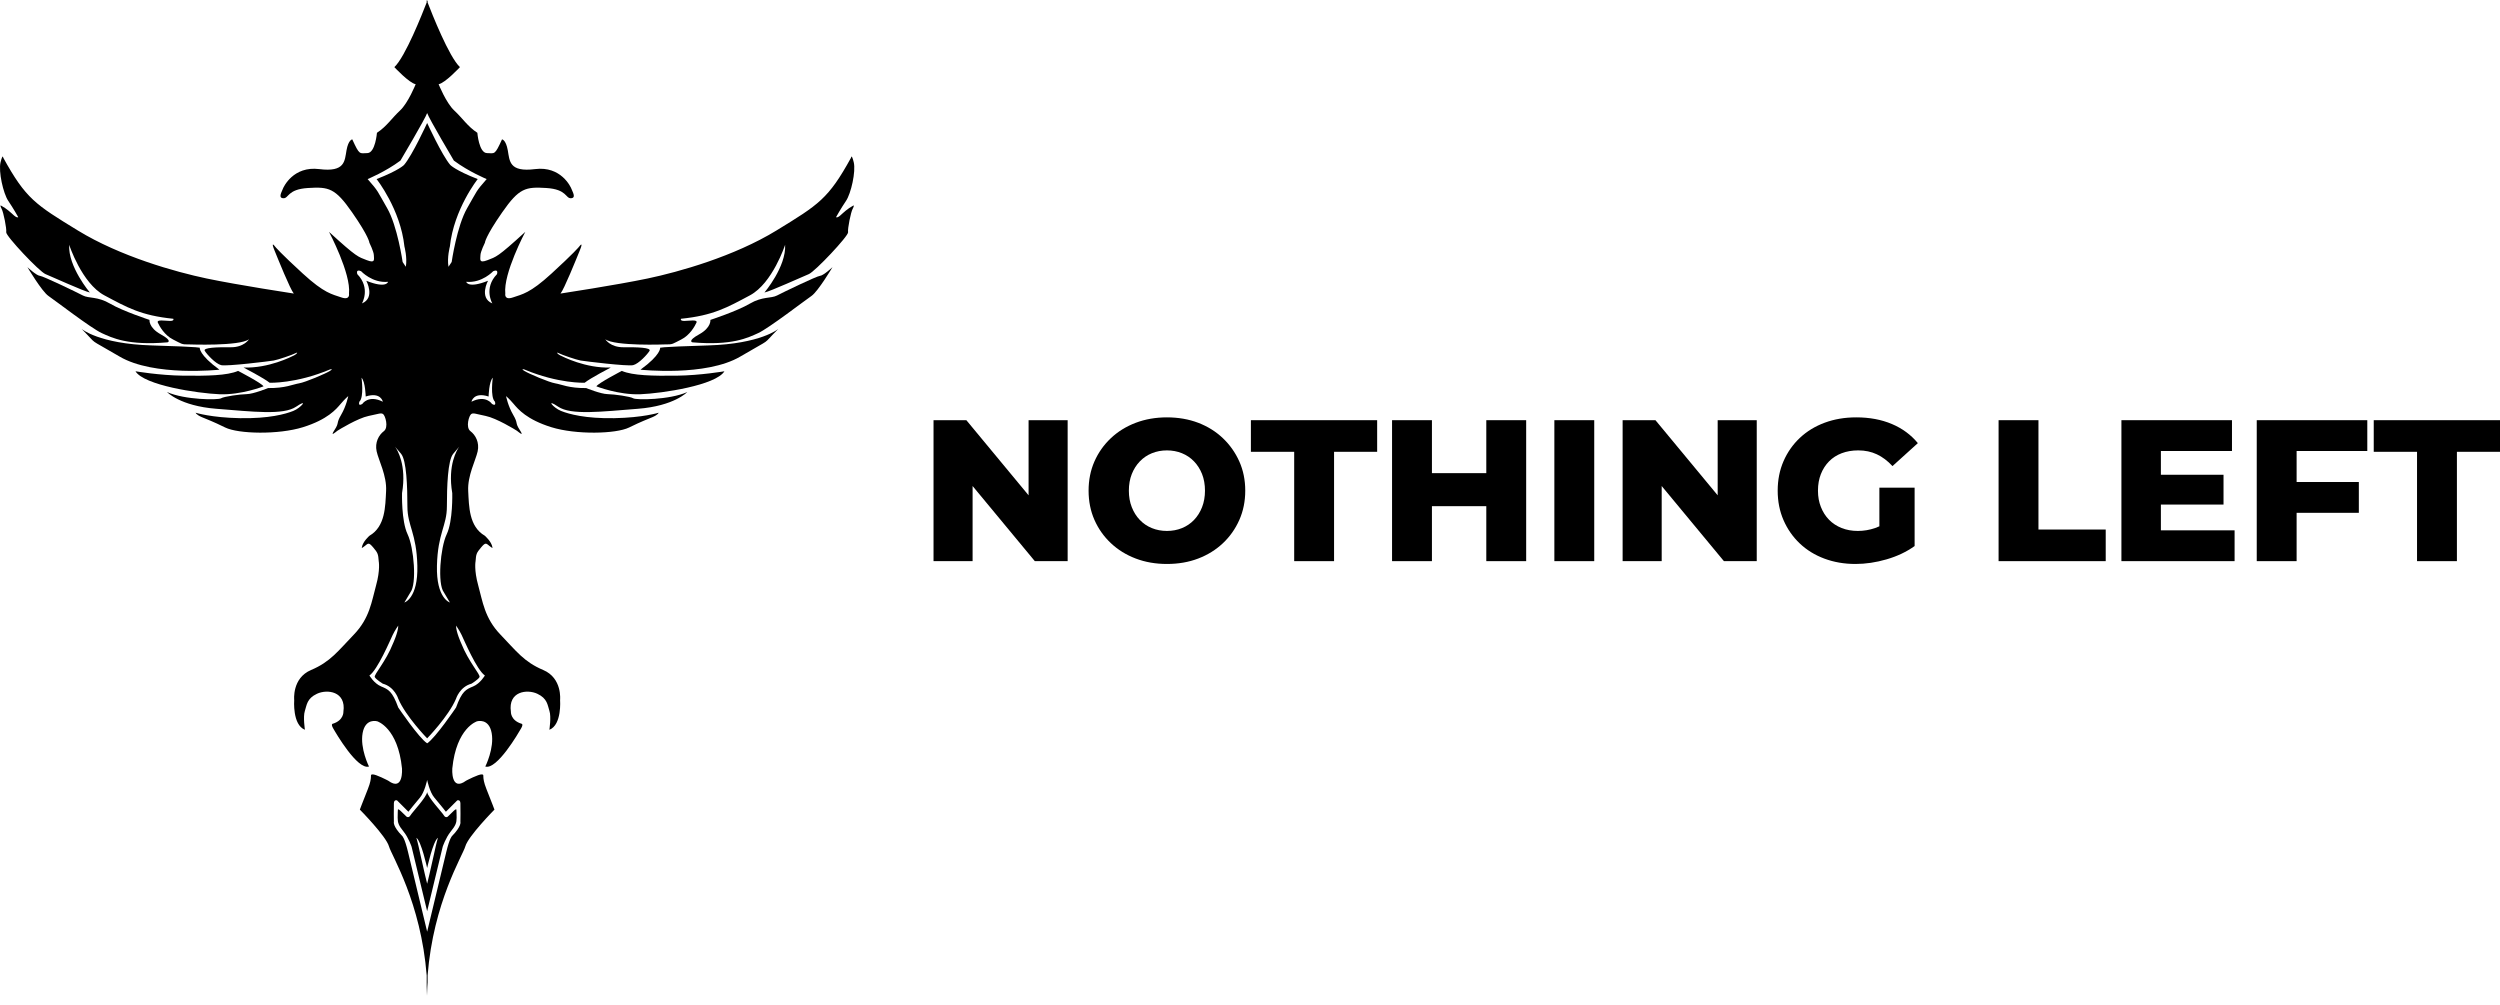 <?xml version="1.0" encoding="UTF-8"?>
<svg id="Layer_2" data-name="Layer 2" xmlns="http://www.w3.org/2000/svg" viewBox="0 0 5586.64 2245.66">
  <defs>
    <style>
      .cls-1 {
        fill: currentColor;
      }

      .cls-2 {
        fill: none;
      }

      .cls-3 {
        isolation: isolate;
      }
    </style>
  </defs>
  <g>
    <path class="cls-1" d="M955.57,2225.04v20.62c.1-6.96.09-13.83,0-20.62Z"/>
    <path class="cls-1" d="M374.24,765s12.5-2.67-15-17.83c-27.5-15.17-25.17-32.33-25.17-32.33,0,0-59.5-19.5-87.83-36.17s-47.67-11.33-61-18.33-88.67-43.33-96.33-44c-7.67-.67-27.67-19.33-27.67-19.33,0,0,32.33,54.33,47,64.33s95.67,72.33,119,83,59,28.33,147,20.67h0Z"/>
    <path class="cls-1" d="M490.35,826.11c-46.06-33.39-43.94-48.78-43.94-48.78,0,0,10.17-1.89-107.61-5.44s-156.44-36.89-156.44-36.89c40.44,40.44,8,16.44,84.89,61.78,76.89,45.33,223.11,29.33,223.11,29.33h0Z"/>
    <path class="cls-1" d="M588.9,863.33c-4.17-7.17-56.83-34.48-56.83-34.48-24.33,10.52-69.83,11.32-123,10.65s-106.33-9.83-106.33-9.83c19.17,31.33,138.83,49.33,187.61,51.33,48.78,2,98.56-17.67,98.56-17.67h0Z"/>
    <path class="cls-1" d="M953.49,2245.66v-20.62c-.09,6.79-.1,13.66,0,20.62Z"/>
    <path class="cls-1" d="M1019.97,1810.85s1.34-5.78-6.22,1.33c-7.55,7.11-13.33,12.89-13.33,12.89,0,0-4.8,3.56-8.62-3.11-3.83-6.67-35.6-40-37.27-52-1.67,12-33.44,45.33-37.27,52-3.82,6.67-8.62,3.11-8.62,3.11,0,0-5.78-5.78-13.33-12.89-7.56-7.11-6.22-1.33-6.22-1.33,0,0-.45,4.89-.45,16.44s2.22,17.34,13.33,31.11c11.12,13.78,17.78,33.78,17.78,33.78l34.78,144,34.78-144s6.66-20,17.78-33.78c11.11-13.77,13.33-19.55,13.33-31.11s-.45-16.44-.45-16.44h0ZM969.75,1909.07c-6.22,29.33-15.22,65.78-15.22,65.78,0,0-9-36.45-15.22-65.78s-8.89-36.89-8.89-36.89c10.89,7.11,24.11,67.56,24.11,67.56,0,0,13.22-60.45,24.11-67.56,0,0-2.67,7.56-8.89,36.89ZM1019.97,1810.85s1.34-5.78-6.22,1.33c-7.55,7.11-13.33,12.89-13.33,12.89,0,0-4.8,3.56-8.62-3.11-3.83-6.67-35.6-40-37.27-52-1.67,12-33.44,45.33-37.27,52-3.82,6.67-8.62,3.11-8.62,3.11,0,0-5.78-5.78-13.33-12.89-7.56-7.11-6.22-1.33-6.22-1.33,0,0-.45,4.89-.45,16.44s2.22,17.34,13.33,31.11c11.12,13.78,17.78,33.78,17.78,33.78l34.78,144,34.78-144s6.66-20,17.78-33.78c11.11-13.77,13.33-19.55,13.33-31.11s-.45-16.44-.45-16.44h0ZM969.75,1909.07c-6.22,29.33-15.22,65.78-15.22,65.78,0,0-9-36.45-15.22-65.78s-8.89-36.89-8.89-36.89c10.89,7.11,24.11,67.56,24.11,67.56,0,0,13.22-60.45,24.11-67.56,0,0-2.67,7.56-8.89,36.89ZM1019.97,1810.85s1.34-5.78-6.22,1.33c-7.55,7.11-13.33,12.89-13.33,12.89,0,0-4.8,3.56-8.62-3.11-3.83-6.67-35.6-40-37.27-52-1.67,12-33.44,45.33-37.27,52-3.82,6.67-8.62,3.11-8.62,3.11,0,0-5.78-5.78-13.33-12.89-7.56-7.11-6.22-1.33-6.22-1.33,0,0-.45,4.89-.45,16.44s2.22,17.34,13.33,31.11c11.12,13.78,17.78,33.78,17.78,33.78l34.78,144,34.78-144s6.66-20,17.78-33.78c11.11-13.77,13.33-19.55,13.33-31.11s-.45-16.44-.45-16.44h0ZM969.75,1909.07c-6.22,29.33-15.22,65.78-15.22,65.78,0,0-9-36.45-15.22-65.78s-8.89-36.89-8.89-36.89c10.89,7.11,24.11,67.56,24.11,67.56,0,0,13.22-60.45,24.11-67.56,0,0-2.67,7.56-8.89,36.89ZM1019.97,1810.85s1.34-5.78-6.22,1.33c-7.55,7.11-13.33,12.89-13.33,12.89,0,0-4.8,3.56-8.62-3.11-3.83-6.67-35.6-40-37.27-52-1.67,12-33.44,45.33-37.27,52-3.82,6.67-8.62,3.11-8.62,3.11,0,0-5.78-5.78-13.33-12.89-7.56-7.11-6.22-1.33-6.22-1.33,0,0-.45,4.89-.45,16.44s2.22,17.34,13.33,31.11c11.12,13.78,17.78,33.78,17.78,33.78l34.78,144,34.78-144s6.66-20,17.78-33.78c11.11-13.77,13.33-19.55,13.33-31.11s-.45-16.44-.45-16.44h0ZM969.75,1909.07c-6.22,29.33-15.22,65.78-15.22,65.78,0,0-9-36.45-15.22-65.78s-8.89-36.89-8.89-36.89c10.89,7.11,24.11,67.56,24.11,67.56,0,0,13.22-60.45,24.11-67.56,0,0-2.67,7.56-8.89,36.89ZM1019.97,1810.85s1.34-5.78-6.22,1.33c-7.55,7.11-13.33,12.89-13.33,12.89,0,0-4.8,3.56-8.62-3.11-3.83-6.67-35.6-40-37.27-52-1.67,12-33.44,45.33-37.27,52-3.82,6.67-8.62,3.11-8.62,3.11,0,0-5.78-5.78-13.33-12.89-7.56-7.11-6.22-1.33-6.22-1.33,0,0-.45,4.89-.45,16.44s2.22,17.34,13.33,31.11c11.12,13.78,17.78,33.78,17.78,33.78l34.78,144,34.78-144s6.66-20,17.78-33.78c11.11-13.77,13.33-19.55,13.33-31.11s-.45-16.44-.45-16.44h0ZM969.75,1909.07c-6.22,29.33-15.22,65.78-15.22,65.78,0,0-9-36.45-15.22-65.78s-8.89-36.89-8.89-36.89c10.89,7.11,24.11,67.56,24.11,67.56,0,0,13.22-60.45,24.11-67.56,0,0-2.67,7.56-8.89,36.89ZM1019.97,1810.85s1.34-5.78-6.22,1.33c-7.55,7.11-13.33,12.89-13.33,12.89,0,0-4.8,3.56-8.62-3.11-3.83-6.67-35.6-40-37.27-52-1.67,12-33.44,45.33-37.27,52-3.82,6.67-8.62,3.11-8.62,3.11,0,0-5.78-5.78-13.33-12.89-7.56-7.11-6.22-1.33-6.22-1.33,0,0-.45,4.89-.45,16.44s2.22,17.34,13.33,31.11c11.12,13.78,17.78,33.78,17.78,33.78l34.78,144,34.78-144s6.66-20,17.78-33.78c11.11-13.77,13.33-19.55,13.33-31.11s-.45-16.44-.45-16.44h0ZM969.75,1909.07c-6.22,29.33-15.22,65.78-15.22,65.78,0,0-9-36.45-15.22-65.78s-8.89-36.89-8.89-36.89c10.89,7.11,24.11,67.56,24.11,67.56,0,0,13.22-60.45,24.11-67.56,0,0-2.67,7.56-8.89,36.89ZM1019.97,1810.85s1.34-5.78-6.22,1.33c-7.55,7.11-13.33,12.89-13.33,12.89,0,0-4.8,3.56-8.62-3.11-3.83-6.67-35.6-40-37.27-52-1.67,12-33.44,45.33-37.27,52-3.82,6.67-8.62,3.11-8.62,3.11,0,0-5.78-5.78-13.33-12.89-7.56-7.11-6.22-1.33-6.22-1.33,0,0-.45,4.89-.45,16.44s2.22,17.34,13.33,31.11c11.12,13.78,17.78,33.78,17.78,33.78l34.78,144,34.78-144s6.66-20,17.78-33.78c11.11-13.77,13.33-19.55,13.33-31.11s-.45-16.44-.45-16.44h0ZM969.75,1909.07c-6.22,29.33-15.22,65.78-15.22,65.78,0,0-9-36.45-15.22-65.78s-8.89-36.89-8.89-36.89c10.89,7.11,24.11,67.56,24.11,67.56,0,0,13.22-60.45,24.11-67.56,0,0-2.67,7.56-8.89,36.89ZM1019.97,1810.85s1.34-5.78-6.22,1.33c-7.55,7.11-13.33,12.89-13.33,12.89,0,0-4.8,3.56-8.62-3.11-3.83-6.67-35.6-40-37.27-52-1.67,12-33.44,45.33-37.27,52-3.82,6.67-8.62,3.11-8.62,3.11,0,0-5.78-5.78-13.33-12.89-7.56-7.11-6.22-1.33-6.22-1.33,0,0-.45,4.89-.45,16.44s2.22,17.34,13.33,31.11c11.12,13.78,17.78,33.78,17.78,33.78l34.78,144,34.78-144s6.66-20,17.78-33.78c11.11-13.77,13.33-19.55,13.33-31.11s-.45-16.44-.45-16.44h0ZM969.75,1909.07c-6.22,29.33-15.22,65.78-15.22,65.78,0,0-9-36.45-15.22-65.78s-8.89-36.89-8.89-36.89c10.89,7.11,24.11,67.56,24.11,67.56,0,0,13.22-60.45,24.11-67.56,0,0-2.67,7.56-8.89,36.89ZM1907.38,459c-14.22,7.77-21.78,15.55-29.33,22.22-7.56,6.67-9.78,4-9.78,4,0,0,10.89-19.56,22.22-36.22,11.33-16.67,22.33-66,17.33-86.34-5-20.33-6-10.33-6-10.33-50.66,92-72,104.67-166.66,162.67-94.67,58-218,92.66-288,107.33s-194.67,33.67-194.67,33.67c8-9.34,35.11-76.78,43.11-96.34,8-19.55,1.11-11.55,1.11-11.55-3.33,4.44-15.78,18.66-64.22,63.11-48.44,44.44-65.56,46.22-86,53.33-20.44,7.11-17.33-8.44-17.33-8.44-4.89-44.67,44.66-138,44.66-138-62.89,57.55-64.89,55.55-84.66,63.33-19.78,7.78-15.56-2.89-15.56-10.89s10-28.22,10-28.22c0,0,.45-12.89,38.45-67.56,38-54.66,52.22-57.55,98.66-54.66,46.45,2.89,42.67,23.33,55.11,22.89,12.45-.45,3.34-14.67,1.56-20-1.78-5.34-23.78-52.45-81.78-45.11-58,7.33-56.67-18.23-60.89-42-4.22-23.78-12.89-24.45-12.89-24.45-16.44,36-16,31.11-33.77,30.67-17.78-.45-21.34-45.34-21.34-45.34-21.78-14.22-33.33-32.88-51.55-49.77-18.23-16.89-35-58.84-35-58.84,14.33-2.33,47.66-38.16,47.66-38.16-24.47-22.73-62.94-120.3-72.25-144.54V0s-.37.97-1.04,2.75c-.67-1.78-1.04-2.75-1.04-2.75v5.46c-9.31,24.24-47.78,121.81-72.25,144.54,0,0,33.33,35.83,47.66,38.16,0,0-16.77,41.95-35,58.84-18.22,16.89-29.77,35.55-51.55,49.77,0,0-3.56,44.89-21.34,45.34-17.77.44-17.33,5.33-33.77-30.67,0,0-8.67.67-12.89,24.45-4.22,23.77-2.89,49.33-60.89,42-58-7.34-80,39.77-81.78,45.11-1.78,5.33-10.89,19.55,1.56,20,12.44.44,8.66-20,55.11-22.89,46.44-2.89,60.66,0,98.66,54.66,38,54.67,38.45,67.56,38.45,67.56,0,0,10,20.22,10,28.22s4.22,18.67-15.56,10.89c-19.77-7.78-21.77-5.78-84.66-63.33,0,0,49.55,93.33,44.66,138,0,0,3.11,15.55-17.33,8.44s-37.56-8.89-86-53.33c-48.44-44.45-60.89-58.67-64.22-63.11,0,0-6.89-8,1.11,11.55,8,19.56,35.11,87,43.11,96.34,0,0-124.67-19-194.67-33.67s-193.33-49.33-288-107.33c-94.66-58-116-70.67-166.66-162.67,0,0-1-10-6,10.33-5,20.34,6,69.67,17.33,86.34,11.33,16.66,22.22,36.22,22.22,36.22,0,0-2.22,2.67-9.78-4-7.55-6.67-15.11-14.45-29.33-22.22,0,0-2,.66,2,7.77,4,7.12,11.56,44.23,10.22,52.23-1.33,8,74,88,87.78,93.55,13.78,5.56,85.78,38.45,99.11,41.11,0,0-48.89-57.66-46.22-106.66,0,0,28,86,78.67,113,50.66,27,81.66,45,154,52.33,0,0,3,4.83-7.34,4.83s-30.66-4-27.16,3.84c3.5,7.83,14.83,28.16,34,37.66,19.16,9.5,18.16,11.5,36.33,11,0,0,112.47,4.34,133.49-11.65-.34.55-11.45,18.31-40.99,17.99-30-.34-62.33.66-58,8,4.33,7.33,24,29,36.67,32,12.66,3,107.66-8.67,117.33-10.34,9.67-1.66,41.67-12.66,48.67-16.33,7-3.67,3.33,1.67-2.67,4.67s-57,29.33-113.33,27.33c0,0,45.66,23.67,58.33,34,0,0,58.67,2.33,134.67-29.67,0,0,9.33-2.66.11,3.23-9.22,5.88-54.89,25.44-69.11,27.77-14.23,2.34-30.45,11-69.11,10.56,0,0-32.78,13.33-47.89,13.55-15.11.23-51.11,5.34-57.34,9.34-6.22,4-80.89,3.78-120.66-14,0,0,29,31.05,110.16,37.39,81.17,6.33,149.67,14.83,178.34-4.67,28.66-19.5,11.16,2.5-6.34,9.5s-54.33,17.33-119,16.17c-64.66-1.17-99.16-12.17-99.16-12.17,0,0,.89,4.28,13.66,9.83,12.78,5.56,22.84,8.67,52.34,23.17,29.5,14.5,118.83,16.5,173.83-.67,55-17.16,74.17-40.16,84.17-52,10-11.83,17-17.5,17-17.5,0,0-4.34,22.17-16,42-11.67,19.84-3.45,16.61-14.67,33.73-11.22,17.11,2.89,4.22,6.22,1.88,3.34-2.33,45.89-28.33,69.89-33.22s27.22-7.33,32.22-4.33,13.11,29.89,1.89,38.33c-11.22,8.45-20.55,25.11-16.11,45.22,4.45,20.12,22.89,54.23,21.11,88.45s-1.55,79.33-37.11,100c0,0-15.11,13-17,25.89,0,0-2.44,4.22,6-2.56,8.45-6.78,9.22-9.11,19.56,3.11,10.33,12.23,10.89,14.67,12.11,30.67,0,0,3.78,19-6,54.11s-14,72.78-49.56,109.67c-35.55,36.89-52.44,60.89-95.55,79.11s-37.78,67.11-37.78,67.11c0,0-4.39,55.5,23.94,66.5,0,0-4.5-28.83-.16-42,4.33-13.17,4.33-27.83,27.16-38.5,22.84-10.67,65.5-5.5,59,40.17,0,0,1.17,19.16-23.66,26.83,0,0-5,.17.75,10.25s54.08,93.42,80.08,85.42c0,0-20.44-40.67-14.22-74.89,6.22-34.22,32.66-26.22,32.66-26.22,0,0,46.23,14,55.34,105.55,0,0,3.78,52.67-30.89,27.11,0,0-28.22-14.89-35.33-14-7.12.89,2,2.45-10.23,33.11-12.22,30.67-17.77,45.56-17.77,45.56,0,0,58.66,59.33,65.11,82.22,5.71,20.29,71.46,124.72,84.25,288.36v45.24c.14-10.09.5-19.98,1.04-29.67.54,9.69.9,19.59,1.04,29.67v-45.24c12.79-163.64,78.54-268.07,84.25-288.36,6.45-22.89,65.11-82.22,65.11-82.22,0,0-5.55-14.89-17.77-45.56-12.23-30.66-3.11-32.22-10.23-33.11-7.11-.89-35.33,14-35.33,14-34.67,25.56-30.89-27.11-30.89-27.11,9.11-91.55,55.34-105.55,55.34-105.55,0,0,26.44-8,32.66,26.22,6.22,34.22-14.22,74.89-14.22,74.89,26,8,74.33-75.34,80.08-85.42,5.75-10.08.75-10.25.75-10.25-24.83-7.67-23.66-26.83-23.66-26.83-6.5-45.67,36.16-50.84,59-40.17,22.83,10.67,22.83,25.33,27.16,38.5,4.34,13.17-.16,42-.16,42,28.33-11,23.94-66.5,23.94-66.5,0,0,5.33-48.89-37.78-67.11s-60-42.22-95.55-79.11c-35.56-36.89-39.78-74.56-49.56-109.67-9.78-35.11-6-54.11-6-54.11,1.22-16,1.78-18.44,12.11-30.67,10.34-12.22,11.11-9.89,19.56-3.11,8.44,6.78,6,2.56,6,2.56-1.89-12.89-17-25.89-17-25.89-35.56-20.67-35.33-65.78-37.11-100s16.66-68.33,21.11-88.45c4.44-20.11-4.89-36.77-16.11-45.22-11.22-8.44-3.11-35.33,1.89-38.33s8.22-.56,32.22,4.33,66.55,30.89,69.89,33.22c3.33,2.34,17.44,15.23,6.22-1.88-11.22-17.12-3-13.89-14.67-33.73-11.66-19.83-16-42-16-42,0,0,7,5.67,17,17.5,10,11.84,29.17,34.84,84.17,52,55,17.17,144.33,15.17,173.83.67s39.56-17.61,52.34-23.17c12.77-5.55,13.66-9.83,13.66-9.83,0,0-34.5,11-99.16,12.17-64.67,1.16-101.5-9.17-119-16.17s-35-29-6.34-9.5c28.67,19.5,97.17,11,178.34,4.67,81.16-6.34,110.16-37.39,110.16-37.39-39.77,17.78-114.44,18-120.66,14-6.23-4-42.23-9.11-57.34-9.34-15.11-.22-47.89-13.55-47.89-13.55-38.66.44-54.88-8.22-69.11-10.56-14.22-2.33-59.89-21.89-69.11-27.77-9.22-5.89.11-3.23.11-3.23,76,32,134.67,29.67,134.67,29.67,12.67-10.33,58.33-34,58.33-34-56.33,2-107.33-24.33-113.33-27.33s-9.67-8.34-2.67-4.67c7,3.67,39,14.67,48.67,16.33,9.67,1.67,104.67,13.34,117.33,10.34,12.67-3,32.34-24.67,36.67-32,4.33-7.34-28-8.34-58-8-29.54.32-40.65-17.44-40.99-17.99,21.02,15.99,133.49,11.65,133.49,11.65,18.17.5,17.17-1.5,36.33-11,19.17-9.5,30.5-29.83,34-37.66,3.5-7.84-16.83-3.84-27.16-3.84s-7.34-4.83-7.34-4.83c72.34-7.33,103.34-25.33,154-52.33,50.67-27,78.67-113,78.67-113,2.67,49-46.22,106.66-46.22,106.66,13.33-2.66,85.33-35.55,99.11-41.11,13.78-5.55,89.11-85.55,87.78-93.55-1.34-8,6.22-45.11,10.22-52.23,4-7.11,2-7.77,2-7.77h0ZM821.53,400.18s40-16.44,73.33-41.33c0,0,55.34-93.34,59.67-106.22,4.33,12.88,59.67,106.22,59.67,106.22,33.33,24.89,73.33,41.33,73.33,41.33-25.33,28.89-20.44,24.89-43.56,64.89-23.11,40-34.66,120.44-34.66,120.44l-7.11,10.67c-3.56-20.44,3.11-45.33,3.11-45.33,8.89-83.56,62.22-150.67,62.22-150.67-50.22-19.55-61.33-31.55-61.33-31.55-18.67-21.78-51.67-93.78-51.67-93.78,0,0-33,72-51.67,93.78,0,0-11.11,12-61.33,31.55,0,0,53.33,67.11,62.22,150.67,0,0,6.67,24.89,3.11,45.33l-7.11-10.67s-11.55-80.44-34.66-120.44c-23.12-40-18.23-36-43.56-64.89ZM1010.64,1101.96s1.78,62.22-12.44,92c-14.23,29.78-20.89,111.11-6.23,129.78l13.44,22.66s-30.77-8.89-28.99-82.22,22.22-88.89,22.22-132.44,1.86-103.49,14.22-117.78c8.45-9.76,11.99-14.06,13.41-15.81-4.55,6.35-26.41,40.74-15.63,103.81ZM910.86,1193.96c-14.22-29.78-12.44-92-12.44-92,10.78-63.07-11.08-97.46-15.63-103.81,1.42,1.75,4.96,6.05,13.41,15.81,12.36,14.29,14.22,74.22,14.22,117.78s20.44,59.11,22.22,132.44c1.78,73.33-28.99,82.22-28.99,82.22l13.44-22.66c14.66-18.67,8-100-6.23-129.78h0ZM809.54,902.74c-10.65,6.33-6.34-5.34-6.34-5.34,10.66-10,4.66-53.33,4.66-53.33,8.67,9,9.34,42,9.34,42,34-11,38.33,11.67,38.33,11.67-32.33-16.34-45.99,5-45.99,5h0ZM818.53,627.4s20.67,38-9.67,50.67c0,0,20-34-10.33-65.33,0,0-4.53-12.34,8.4-6.67,0,0,24.93,27,60.27,23.67,0,0-3.34,15.82-48.67-2.34h0ZM1021.75,1788.63s6.67-2.67,7.11,6.22c.45,8.89,0,41.78,0,41.78,0,0,3.11,9.33-18.66,31.55,0,0-5.34,4-12.89,35.56-7.56,31.55-42.78,178.22-42.78,178.22,0,0-35.22-146.67-42.78-178.22-7.55-31.56-12.89-35.56-12.89-35.56-21.77-22.22-18.66-31.55-18.66-31.55,0,0-.45-32.89,0-41.78.44-8.89,7.11-6.22,7.11-6.22l25.33,25.33s15.11-19.11,25.78-31.56c10.67-12.44,16.11-39.55,16.11-39.55,0,0,5.44,27.11,16.11,39.55,10.67,12.45,25.78,31.56,25.78,31.56l25.33-25.33h0ZM1083.53,1509.51s-10.22,17.78-26.22,24.45-24.89,10.22-38.22,47.11c0,0-46,68-64.56,80-18.56-12-64.56-80-64.56-80-13.33-36.89-22.22-40.44-38.22-47.11s-26.22-24.45-26.22-24.45c18.22-12.44,46.67-79.55,52-90.66s12.44-20.89,12.44-20.89c0,14.67-11.55,39.55-11.55,39.55-16.45,41.78-43.56,70.23-40.89,75.56,2.67,5.33,17.78,14.67,17.78,14.67,26.66,7.11,34.72,33.77,34.72,33.77,16.5,39.12,64.5,88.45,64.5,88.45,0,0,48-49.33,64.5-88.45,0,0,8.06-26.66,34.72-33.77,0,0,15.11-9.34,17.78-14.67,2.67-5.33-24.44-33.78-40.89-75.56,0,0-11.55-24.88-11.55-39.55,0,0,7.11,9.78,12.44,20.89s33.78,78.22,52,90.66h0ZM1099.52,902.74s-13.66-21.34-45.99-5c0,0,4.33-22.67,38.33-11.67,0,0,.67-33,9.34-42,0,0-6,43.33,4.66,53.33,0,0,4.31,11.67-6.34,5.34h0ZM1110.53,612.74c-30.33,31.33-10.33,65.33-10.33,65.33-30.34-12.67-9.67-50.67-9.67-50.67-45.33,18.16-48.67,2.34-48.67,2.34,35.34,3.33,60.27-23.67,60.27-23.67,12.93-5.67,8.4,6.67,8.4,6.67h0ZM991.8,1821.96c-3.83-6.67-35.6-40-37.27-52-1.67,12-33.44,45.33-37.27,52-3.82,6.67-8.62,3.11-8.62,3.11,0,0-5.78-5.78-13.33-12.89-7.56-7.11-6.22-1.33-6.22-1.33,0,0-.45,4.89-.45,16.44s2.22,17.34,13.33,31.11c11.12,13.78,17.78,33.78,17.78,33.78l34.78,144,34.78-144s6.66-20,17.78-33.78c11.11-13.77,13.33-19.55,13.33-31.11s-.45-16.44-.45-16.44c0,0,1.34-5.78-6.22,1.33-7.55,7.11-13.33,12.89-13.33,12.89,0,0-4.8,3.56-8.62-3.11h0ZM969.75,1909.07c-6.22,29.33-15.22,65.78-15.22,65.78,0,0-9-36.45-15.22-65.78s-8.89-36.89-8.89-36.89c10.89,7.11,24.11,67.56,24.11,67.56,0,0,13.22-60.45,24.11-67.56,0,0-2.67,7.56-8.89,36.89ZM1019.97,1810.85s1.34-5.78-6.22,1.33c-7.55,7.11-13.33,12.89-13.33,12.89,0,0-4.8,3.56-8.62-3.11-3.83-6.67-35.6-40-37.27-52-1.67,12-33.44,45.33-37.27,52-3.82,6.67-8.62,3.11-8.62,3.11,0,0-5.78-5.78-13.33-12.89-7.56-7.11-6.22-1.33-6.22-1.33,0,0-.45,4.89-.45,16.44s2.22,17.34,13.33,31.11c11.12,13.78,17.78,33.78,17.78,33.78l34.78,144,34.78-144s6.66-20,17.78-33.78c11.11-13.77,13.33-19.55,13.33-31.11s-.45-16.44-.45-16.44h0ZM969.75,1909.07c-6.22,29.33-15.22,65.78-15.22,65.78,0,0-9-36.45-15.22-65.78s-8.89-36.89-8.89-36.89c10.89,7.11,24.11,67.56,24.11,67.56,0,0,13.22-60.45,24.11-67.56,0,0-2.67,7.56-8.89,36.89ZM1019.97,1810.85s1.34-5.78-6.22,1.33c-7.55,7.11-13.33,12.89-13.33,12.89,0,0-4.8,3.56-8.62-3.11-3.83-6.67-35.6-40-37.27-52-1.67,12-33.44,45.33-37.27,52-3.82,6.67-8.62,3.11-8.62,3.11,0,0-5.78-5.78-13.33-12.89-7.56-7.11-6.22-1.33-6.22-1.33,0,0-.45,4.89-.45,16.44s2.22,17.34,13.33,31.11c11.12,13.78,17.78,33.78,17.78,33.78l34.78,144,34.78-144s6.66-20,17.78-33.78c11.11-13.77,13.33-19.55,13.33-31.11s-.45-16.44-.45-16.44h0ZM969.75,1909.07c-6.22,29.33-15.22,65.78-15.22,65.78,0,0-9-36.45-15.22-65.78s-8.89-36.89-8.89-36.89c10.89,7.11,24.11,67.56,24.11,67.56,0,0,13.22-60.45,24.11-67.56,0,0-2.67,7.56-8.89,36.89ZM1019.97,1810.85s1.34-5.78-6.22,1.33c-7.55,7.11-13.33,12.89-13.33,12.89,0,0-4.8,3.56-8.62-3.11-3.83-6.67-35.6-40-37.27-52-1.67,12-33.44,45.33-37.27,52-3.82,6.67-8.62,3.11-8.62,3.11,0,0-5.78-5.78-13.33-12.89-7.56-7.11-6.22-1.33-6.22-1.33,0,0-.45,4.89-.45,16.44s2.22,17.34,13.33,31.11c11.12,13.78,17.78,33.78,17.78,33.78l34.78,144,34.78-144s6.66-20,17.78-33.78c11.11-13.77,13.33-19.55,13.33-31.11s-.45-16.44-.45-16.44h0ZM969.75,1909.07c-6.22,29.33-15.22,65.78-15.22,65.78,0,0-9-36.45-15.22-65.78s-8.89-36.89-8.89-36.89c10.89,7.11,24.11,67.56,24.11,67.56,0,0,13.22-60.45,24.11-67.56,0,0-2.67,7.56-8.89,36.89ZM1019.97,1810.85s1.34-5.78-6.22,1.33c-7.55,7.11-13.33,12.89-13.33,12.89,0,0-4.8,3.56-8.62-3.11-3.83-6.67-35.6-40-37.27-52-1.67,12-33.44,45.33-37.27,52-3.82,6.67-8.62,3.11-8.62,3.11,0,0-5.78-5.78-13.33-12.89-7.56-7.11-6.22-1.33-6.22-1.33,0,0-.45,4.89-.45,16.44s2.22,17.34,13.33,31.11c11.12,13.78,17.78,33.78,17.78,33.78l34.78,144,34.78-144s6.66-20,17.78-33.78c11.11-13.77,13.33-19.55,13.33-31.11s-.45-16.44-.45-16.44h0ZM969.75,1909.07c-6.22,29.33-15.22,65.78-15.22,65.78,0,0-9-36.45-15.22-65.78s-8.89-36.89-8.89-36.89c10.89,7.11,24.11,67.56,24.11,67.56,0,0,13.22-60.45,24.11-67.56,0,0-2.67,7.56-8.89,36.89ZM1019.97,1810.85s1.34-5.78-6.22,1.33c-7.55,7.11-13.33,12.89-13.33,12.89,0,0-4.8,3.56-8.62-3.11-3.83-6.67-35.6-40-37.27-52-1.67,12-33.44,45.33-37.27,52-3.82,6.67-8.62,3.11-8.62,3.11,0,0-5.78-5.78-13.33-12.89-7.56-7.11-6.22-1.33-6.22-1.33,0,0-.45,4.89-.45,16.44s2.22,17.34,13.33,31.11c11.12,13.78,17.78,33.78,17.78,33.78l34.78,144,34.78-144s6.66-20,17.78-33.78c11.11-13.77,13.33-19.55,13.33-31.11s-.45-16.44-.45-16.44h0ZM969.75,1909.07c-6.22,29.33-15.22,65.78-15.22,65.78,0,0-9-36.45-15.22-65.78s-8.89-36.89-8.89-36.89c10.89,7.11,24.11,67.56,24.11,67.56,0,0,13.22-60.45,24.11-67.56,0,0-2.67,7.56-8.89,36.89ZM1019.97,1810.85s1.34-5.78-6.22,1.33c-7.55,7.11-13.33,12.89-13.33,12.89,0,0-4.8,3.56-8.62-3.11-3.83-6.67-35.6-40-37.27-52-1.67,12-33.44,45.33-37.27,52-3.82,6.67-8.62,3.11-8.62,3.11,0,0-5.78-5.78-13.33-12.89-7.56-7.11-6.22-1.33-6.22-1.33,0,0-.45,4.89-.45,16.44s2.22,17.34,13.33,31.11c11.12,13.78,17.78,33.78,17.78,33.78l34.78,144,34.78-144s6.66-20,17.78-33.78c11.11-13.77,13.33-19.55,13.33-31.11s-.45-16.44-.45-16.44h0ZM969.75,1909.07c-6.22,29.33-15.22,65.78-15.22,65.78,0,0-9-36.45-15.22-65.78s-8.89-36.89-8.89-36.89c10.89,7.11,24.11,67.56,24.11,67.56,0,0,13.22-60.45,24.11-67.56,0,0-2.67,7.56-8.89,36.89Z"/>
    <path class="cls-1" d="M1736.35,660.33c-13.33,7-32.67,1.67-61,18.33-28.33,16.67-87.83,36.17-87.83,36.17,0,0,2.33,17.17-25.17,32.33-27.5,15.17-15,17.83-15,17.83,88,7.67,123.67-10,147-20.67s104.33-73,119-83,47-64.33,47-64.33c0,0-20,18.67-27.67,19.33-7.67.67-83,37-96.33,44h0Z"/>
    <path class="cls-1" d="M1475.18,777.33s2.11,15.39-43.94,48.78c0,0,146.22,16,223.11-29.33s44.44-21.33,84.89-61.78c0,0-38.67,33.33-156.44,36.89-117.78,3.56-107.61,5.44-107.61,5.44h-.01Z"/>
    <path class="cls-1" d="M1389.51,828.85s-52.67,27.32-56.83,34.48c0,0,49.78,19.67,98.56,17.67,48.78-2,168.44-20,187.61-51.33,0,0-53.17,9.17-106.33,9.83-53.17.67-98.67-.13-123-10.65h-.01Z"/>
  </g>
  <path class="cls-2" d="M1026.92,997.3c-.07.09-.17.22-.31.39.12-.16.22-.29.31-.39Z"/>
  <path class="cls-2" d="M882.45,997.69c-.14-.17-.24-.3-.31-.39.09.1.19.23.31.39Z"/>
  <g class="cls-3">
    <g class="cls-3">
      <path class="cls-1" d="M2086.12,1253.97v-315h73.35l173.7,209.7h-34.65v-209.7h87.3v315h-73.35l-173.7-209.7h34.65v209.7h-87.3Z"/>
    </g>
    <g class="cls-3">
      <path class="cls-1" d="M2607.67,1260.27c-25.2,0-48.45-4.05-69.75-12.15-21.3-8.1-39.83-19.58-55.58-34.43-15.75-14.85-27.98-32.17-36.67-51.97-8.7-19.8-13.05-41.55-13.05-65.25s4.35-45.45,13.05-65.25c8.7-19.8,20.92-37.12,36.67-51.97,15.75-14.85,34.27-26.33,55.58-34.43,21.3-8.1,44.55-12.15,69.75-12.15s48.83,4.05,69.98,12.15c21.15,8.1,39.52,19.58,55.12,34.43,15.59,14.85,27.82,32.17,36.67,51.97,8.84,19.8,13.27,41.55,13.27,65.25s-4.43,45.53-13.27,65.47c-8.85,19.96-21.08,37.28-36.67,51.98-15.6,14.7-33.98,26.1-55.12,34.2-21.15,8.1-44.48,12.15-69.98,12.15ZM2607.67,1186.47c12,0,23.17-2.1,33.53-6.3,10.35-4.2,19.35-10.27,27-18.23,7.65-7.95,13.65-17.47,18-28.57,4.34-11.1,6.52-23.4,6.52-36.9s-2.18-26.17-6.52-37.12c-4.35-10.95-10.35-20.4-18-28.35-7.65-7.95-16.65-14.02-27-18.23-10.35-4.2-21.53-6.3-33.53-6.3s-23.17,2.1-33.52,6.3c-10.35,4.21-19.35,10.28-27,18.23-7.65,7.95-13.66,17.4-18,28.35-4.35,10.96-6.53,23.33-6.53,37.12s2.17,25.8,6.53,36.9c4.34,11.1,10.35,20.63,18,28.57,7.65,7.95,16.65,14.03,27,18.23,10.35,4.2,21.52,6.3,33.52,6.3Z"/>
    </g>
    <g class="cls-3">
      <path class="cls-1" d="M2892.07,1253.97v-244.35h-96.75v-70.65h282.15v70.65h-96.3v244.35h-89.1Z"/>
      <path class="cls-1" d="M3110.77,1253.97v-315h89.1v315h-89.1ZM3193.57,1131.12v-73.8h134.1v73.8h-134.1ZM3321.37,1253.97v-315h89.1v315h-89.1Z"/>
      <path class="cls-1" d="M3473.47,1253.97v-315h89.1v315h-89.1Z"/>
      <path class="cls-1" d="M3626.01,1253.97v-315h73.35l173.7,209.7h-34.65v-209.7h87.3v315h-73.35l-173.7-209.7h34.65v209.7h-87.3Z"/>
      <path class="cls-1" d="M4146.21,1260.27c-24.9,0-48-3.98-69.3-11.92-21.3-7.95-39.68-19.27-55.12-33.97-15.46-14.7-27.53-32.02-36.22-51.98-8.71-19.95-13.05-41.92-13.05-65.92s4.35-45.97,13.05-65.92c8.7-19.95,20.85-37.27,36.45-51.98,15.6-14.7,34.12-26.02,55.58-33.97,21.45-7.95,44.92-11.92,70.42-11.92,29.7,0,56.25,4.95,79.65,14.85,23.4,9.9,42.75,24.15,58.05,42.75l-56.7,51.3c-10.8-11.7-22.43-20.47-34.88-26.32-12.45-5.85-26.32-8.78-41.62-8.78-13.5,0-25.8,2.1-36.9,6.3-11.1,4.21-20.55,10.28-28.35,18.23-7.8,7.95-13.88,17.4-18.22,28.35-4.35,10.96-6.53,23.33-6.53,37.12s2.17,25.35,6.53,36.45c4.35,11.1,10.42,20.63,18.22,28.58,7.8,7.95,17.17,14.1,28.12,18.45,10.95,4.35,23.02,6.53,36.23,6.53s26.1-2.17,38.7-6.53c12.6-4.34,25.35-11.77,38.25-22.27l49.95,62.55c-18,12.9-38.85,22.8-62.55,29.7-23.7,6.9-46.96,10.35-69.75,10.35ZM4278.51,1220.22l-78.75-11.7v-118.8h78.75v130.5Z"/>
      <path class="cls-1" d="M4466.15,1253.97v-315h89.1v244.35h150.3v70.65h-239.4Z"/>
      <path class="cls-1" d="M4740.64,1253.97v-315h247.05v68.85h-158.85v177.3h164.7v68.85h-252.9ZM4822.55,1127.52v-66.6h146.25v66.6h-146.25Z"/>
    </g>
    <g class="cls-3">
      <path class="cls-1" d="M5043.04,1253.97v-315h247.05v68.85h-157.95v246.15h-89.1ZM5125.84,1145.97v-68.85h145.35v68.85h-145.35Z"/>
    </g>
    <g class="cls-3">
      <path class="cls-1" d="M5401.24,1253.97v-244.35h-96.75v-70.65h282.15v70.65h-96.3v244.35h-89.1Z"/>
    </g>
  </g>
</svg>